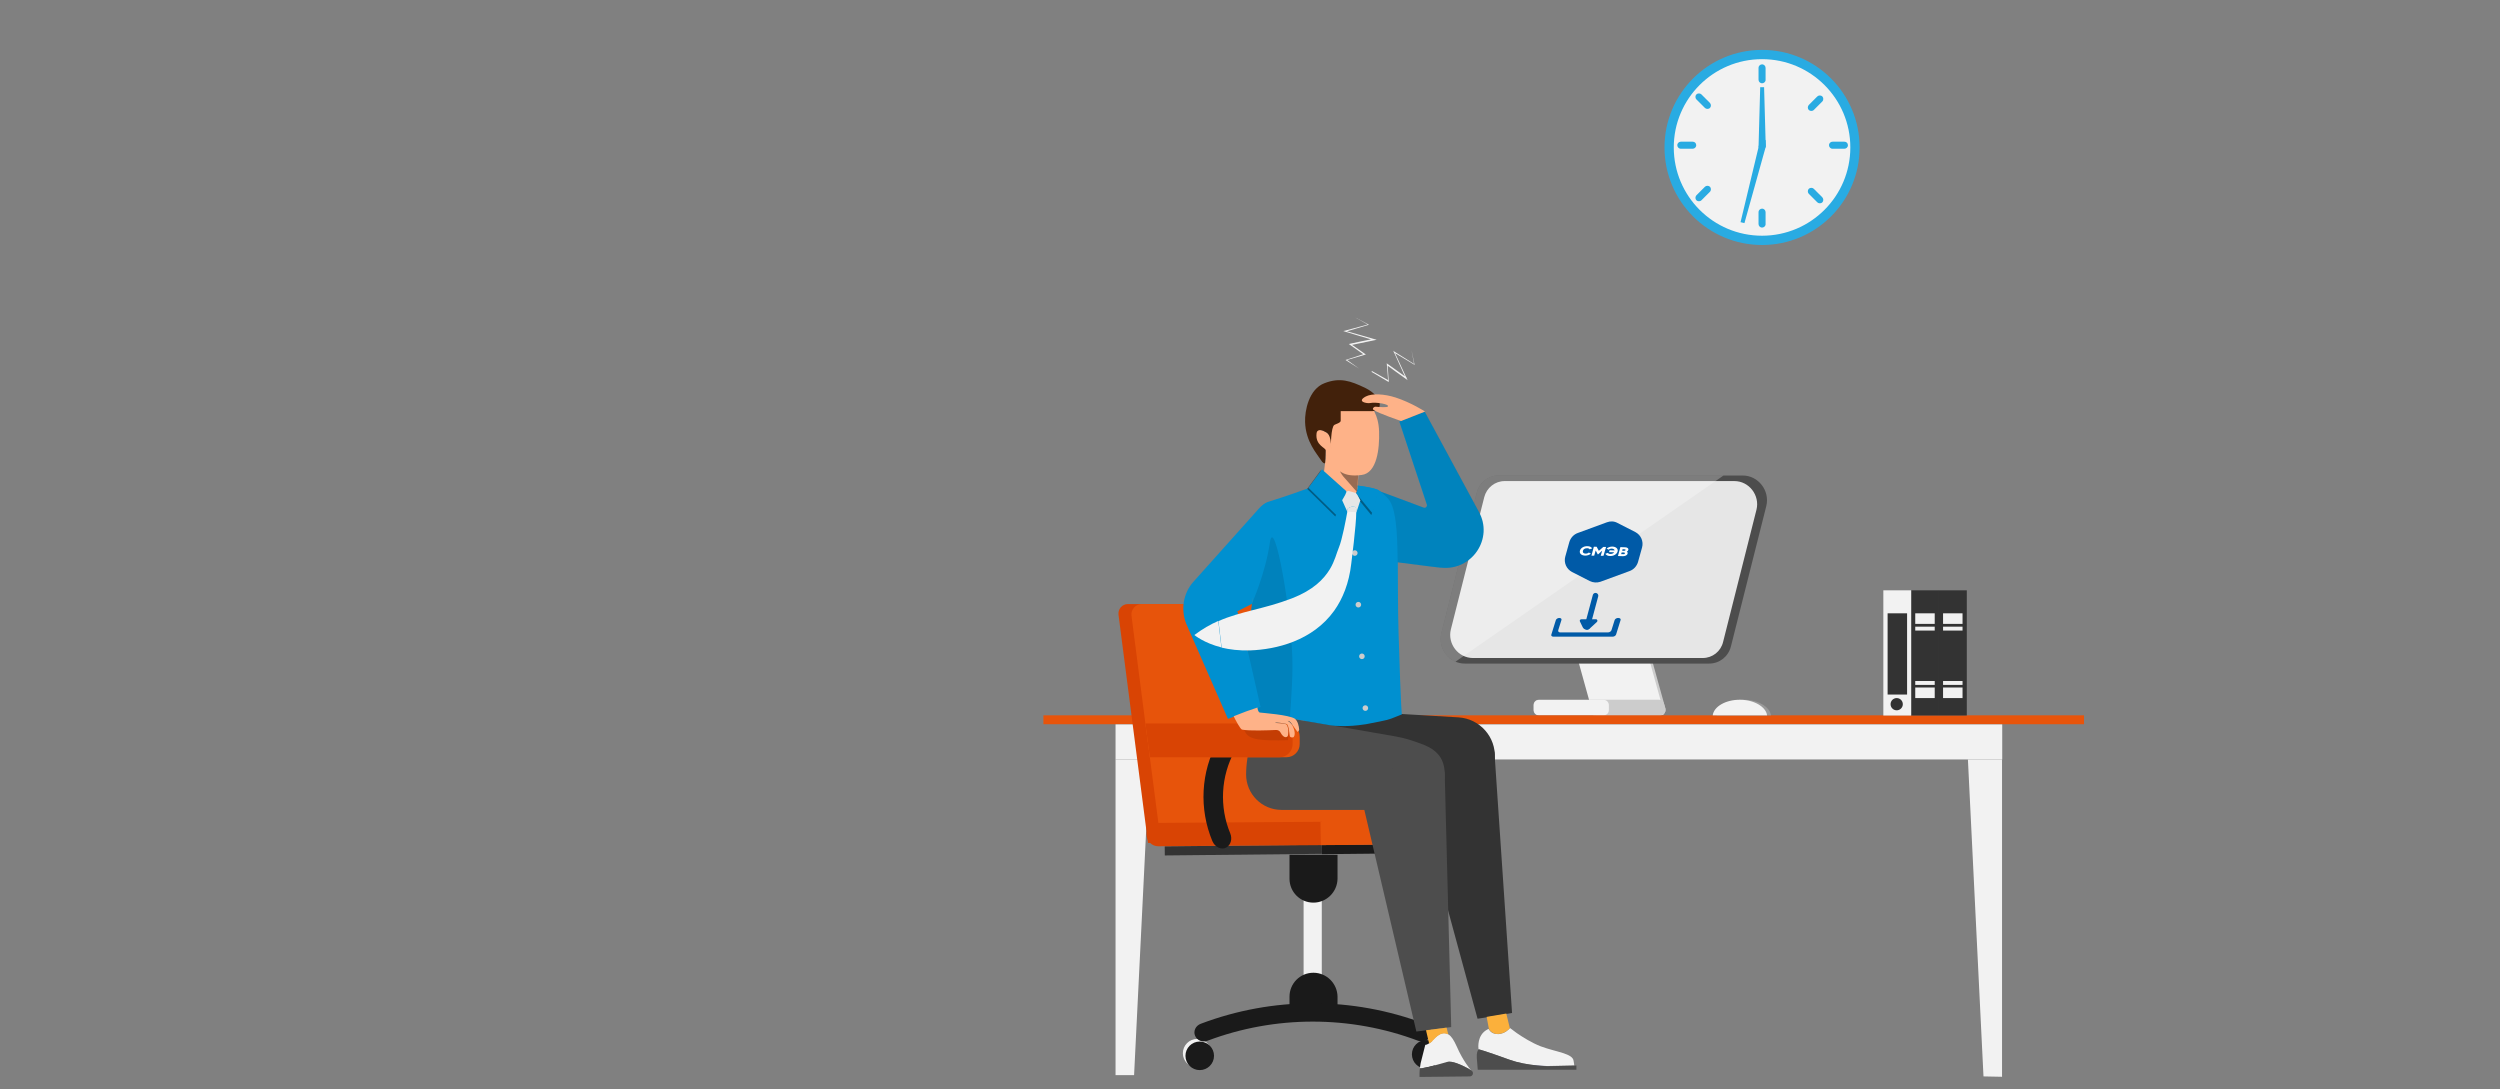 <?xml version="1.0" encoding="utf-8"?>
<!-- Generator: Adobe Illustrator 24.1.2, SVG Export Plug-In . SVG Version: 6.00 Build 0)  -->
<svg version="1.1" id="Слой_1" xmlns="http://www.w3.org/2000/svg" xmlns:xlink="http://www.w3.org/1999/xlink" x="0px" y="0px"
	 viewBox="0 0 1348 587.2" style="enable-background:new 0 0 1348 587.2;" xml:space="preserve">
<rect x="0" y="0" width="1348" height="587.2" fill="#808080" stroke="none"/>
<style type="text/css">
	.st0{display:none;}
	.st1{display:inline;fill:#0A477D;}
	.st2{display:inline;fill:#E7540D;}
	.st3{display:none;fill:url(#SVGID_1_);}
	.st4{fill:#CCCCCC;}
	.st5{fill:#F2F2F2;}
	.st6{fill:#4D4D4D;}
	.st7{fill:#E6E6E6;}
	.st8{opacity:0.27;fill:#FFFFFF;enable-background:new    ;}
	.st9{fill:#E7540B;}
	.st10{fill:#999999;}
	.st11{fill:#1A1A1A;}
	.st12{fill:#333333;}
	.st13{fill:#D94404;}
	.st14{fill:#005AA7;}
	.st15{fill:#0090D0;}
	.st16{fill:#2E3192;}
	.st17{fill:#FBB03B;}
	.st18{opacity:0.1;enable-background:new    ;}
	.st19{fill:#F2F2F2;stroke:#29ABE2;stroke-width:5;stroke-miterlimit:10;}
	.st20{fill:#29ABE2;}
	.st21{display:inline;fill:url(#SVGID_2_);}
	.st22{display:inline;opacity:0.11;enable-background:new    ;}
	.st23{display:inline;opacity:0.4;}
	.st24{fill:#FFFFFF;}
	.st25{display:inline;}
	.st26{fill:url(#SVGID_3_);}
	.st27{opacity:0.3;}
	.st28{display:none;fill:#FBB03B;}
	.st29{display:inline;fill:#0090D0;}
	.st30{display:inline;fill:#4D4D4D;}
	.st31{display:none;fill:#333333;}
	.st32{display:none;fill:#4D4D4D;}
	.st33{display:none;fill:#F2F2F2;}
	.st34{display:none;fill:#CCCCCC;}
	.st35{display:inline;fill:#CCCCCC;}
	.st36{display:none;opacity:0.42;}
	.st37{display:inline;fill:none;stroke:#005AA7;stroke-width:5;stroke-miterlimit:10;}
	.st38{fill:none;stroke:#005AA7;stroke-width:5;stroke-miterlimit:10;stroke-dasharray:3.06,3.06;}
	.st39{fill:none;stroke:#005AA7;stroke-width:3;stroke-linecap:round;stroke-miterlimit:10;}
	.st40{display:none;fill:#FEB288;}
	.st41{display:none;fill:#754C24;}
	.st42{display:inline;fill:none;}
	.st43{fill:none;stroke:#1A1A1A;stroke-width:3;stroke-linecap:round;stroke-miterlimit:10;}
	.st44{fill:none;stroke:#1A1A1A;stroke-width:3;stroke-linecap:round;stroke-miterlimit:10;stroke-dasharray:0,21.302;}
	.st45{display:none;opacity:0.35;enable-background:new    ;}
	.st46{display:none;fill:#E6E6E6;}
	.st47{display:none;opacity:0.4;enable-background:new    ;}
	.st48{fill:#FEB288;}
	.st49{fill:#42210B;}
	.st50{opacity:0.36;enable-background:new    ;}
	.st51{display:none;opacity:0.1;fill:#4D4D4D;enable-background:new    ;}
	.st52{fill:none;stroke:#CCCCCC;stroke-width:3;stroke-linecap:round;stroke-linejoin:round;}
	.st53{fill:none;stroke:#CCCCCC;stroke-width:3;stroke-linecap:round;stroke-linejoin:round;stroke-dasharray:0,27.912;}
	.st54{opacity:0.4;enable-background:new    ;}
	.st55{opacity:9.000000e-02;enable-background:new    ;}
</style>
<g id="Background" class="st0">
	<rect x="-0.1" y="-71.6" class="st1" width="1366" height="767.6"/>
</g>
<g id="Colors">
</g>
<g id="Layer_1">
	<g class="st0">
		<polygon class="st2" points="10.3,585.2 93.1,584.7 175.9,584.2 341.6,583.6 672.8,583.2 1004,583.6 1169.6,584.2 1252.4,584.6 
			1335.2,585.2 1252.4,585.7 1169.6,586.2 1004,586.7 672.8,587.2 341.6,586.7 175.9,586.2 93.1,585.7 		"/>
	</g>
	
		<linearGradient id="SVGID_1_" gradientUnits="userSpaceOnUse" x1="661.066" y1="617.175" x2="679.611" y2="-200.066" gradientTransform="matrix(1 0 0 -1 0 625.976)">
		<stop  offset="0.156" style="stop-color:#E7540D"/>
		<stop  offset="0.409" style="stop-color:#F16552;stop-opacity:0.6"/>
		<stop  offset="0.666" style="stop-color:#FB7593;stop-opacity:0.193"/>
		<stop  offset="0.788" style="stop-color:#FF7BAC;stop-opacity:0"/>
	</linearGradient>
	<path class="st3" d="M79.1,585.2c0,0-56.7-20.2-41.3-131.1s125.4-82.9,196.7-277.7s242.7-35,367.4-54.3
		C712.4,104.9,857.1,13.6,968.1,1.8c22-2.3,44.3-0.2,65.7,6c50.4,14.5,121.3,48.5,126.2,156c5.8,126.6-7.4,214.1,82.3,262.3
		c23.2,12.5,40.5,28.8,53.4,46.1c33.3,44.7,2.2,113-53.5,113L79.1,585.2L79.1,585.2z"/>
	<g id="TV">
		<g>
			<path class="st4" d="M897.3,384.8c-0.5,0.6-1.3,0.9-2.1,0.9h-34.7l-2.3-8.4l-6.8-24.5h38.5l6.8,24.5l1.3,4.8l0,0
				C898.2,383.2,897.9,384.1,897.3,384.8z"/>
			<path class="st5" d="M897.3,384.8c-0.5,0.6-1.3,0.9-2.1,0.9h-36.1l-2.3-8.4l-6.8-24.5h38.5l6.8,24.5L897.3,384.8z"/>
		</g>
		<path class="st4" d="M897.3,384.8c-0.5,0.6-1.3,0.9-2.1,0.9h-65.5c-1.6,0-2.8-1.3-2.8-2.8v-2.8c0-1.6,1.3-2.8,2.8-2.8h64.8
			c1.3,0,2.4,0.8,2.7,2.1l0.8,2.7l0,0C898.2,383.2,897.9,384.1,897.3,384.8z"/>
		<path class="st5" d="M867.5,380.2v2.7c0,1.6-1.3,2.8-2.8,2.8h-34.9c-1.6,0-2.8-1.3-2.8-2.8v-2.7c0-1.6,1.3-2.8,2.8-2.8h34.9
			C866.2,377.3,867.5,378.6,867.5,380.2z"/>
		<path class="st6" d="M952.4,272.8l-19.1,75.8c-1.4,5.5-6.2,9.2-11.7,9.2H789.8c-1.8,0-3.5-0.4-5-1c-5.7-2.4-9.2-8.9-7.6-15.4
			l19.1-75.8c1.4-5.5,6.2-9.2,11.7-9.2h131.7C948.1,256.4,954.4,264.6,952.4,272.8z"/>
		<path class="st7" d="M918.1,354.8H794.2c-7.9,0-13.8-7.7-11.9-15.4l18-71.3c1.3-5.1,5.8-8.7,11-8.7h123.9
			c7.9,0,13.8,7.7,11.9,15.4l-18,71.3C927.9,351.2,923.4,354.8,918.1,354.8z"/>
		<path class="st8" d="M929.3,256.4l-4.3,3l-135.8,94.3l-4.4,3.1c-5.7-2.4-9.2-8.9-7.6-15.4l19.1-75.8c1.4-5.5,6.2-9.2,11.7-9.2
			L929.3,256.4L929.3,256.4z"/>
	</g>
	<g id="table">
		<rect x="562.6" y="385.7" class="st9" width="561.1" height="4.8"/>
		<rect x="601.5" y="390.6" class="st5" width="478.1" height="18.9"/>
		<polygon class="st5" points="1079.5,580.6 1069.5,580.4 1061.1,409.5 1079.5,409.5 		"/>
		<polygon class="st5" points="601.5,579.7 611.5,579.7 619.9,409.5 601.5,409.5 		"/>
	</g>
	<g id="mouse">
		<path class="st10" d="M954.9,385.7h-29.3c0.6-4.7,6.9-8.4,14.6-8.4S954.3,381.1,954.9,385.7z"/>
		<path class="st5" d="M952.8,385.7h-29.3c0.6-4.7,6.9-8.4,14.6-8.4S952.2,381.1,952.8,385.7z"/>
	</g>
	<g id="Chair">
		<rect x="702.9" y="476.9" class="st5" width="9.8" height="58.1"/>
		<path class="st11" d="M708.2,524.5L708.2,524.5c-7.2,0-12.9,5.8-12.9,12.9v12.9h25.9v-12.9C721.1,530.3,715.3,524.5,708.2,524.5z"
			/>
		<path class="st11" d="M708.2,486.7L708.2,486.7c-7.2,0-12.9-5.8-12.9-12.9v-12.9h25.9v12.9C721.1,480.9,715.3,486.7,708.2,486.7z"
			/>
		<circle class="st5" cx="645.5" cy="567.9" r="7.7"/>
		<circle class="st11" cx="646.9" cy="569.3" r="7.7"/>
		<circle class="st5" cx="773.8" cy="568.5" r="7.7"/>
		<circle class="st11" cx="769" cy="568.5" r="7.7"/>
		<g>
			<path class="st11" d="M764.7,561.2c-36.6-13.8-77.1-13.8-113.7,0c-2.6,1-5.6-0.2-6.6-2.7l0,0c-1.1-2.5,0.3-5.5,3.1-6.5
				c38.9-14.7,81.8-14.7,120.7,0c2.8,1.1,4.2,4,3.1,6.5l0,0C770.3,561,767.3,562.1,764.7,561.2z"/>
		</g>
		
			<rect x="628" y="455.9" transform="matrix(1 -1.036899e-02 1.036899e-02 1 -4.716 6.975)" class="st12" width="84.7" height="4.9"/>
		
			<rect x="712.7" y="455.2" transform="matrix(1 -1.036899e-02 1.036899e-02 1 -4.704 7.853)" class="st11" width="84.7" height="4.9"/>
		<g>
			<g>
				<path class="st13" d="M749.7,454.5H619l-15.9-123c-0.4-3.1,2-5.8,5.1-5.8H733L749.7,454.5z"/>
			</g>
			<path class="st9" d="M756.7,454.5H626l-6-46.2l-2.4-18.2l-7.5-58.1c-0.4-3.3,2.2-6.3,5.5-6.3H740L756.7,454.5z"/>
		</g>
		<path class="st13" d="M712.7,443.1l-88.2,0.6c-3.5,0-6.3,2.9-6.3,6.3l0,0c0,3.5,2.9,6.3,6.3,6.3l88.2-0.6V443.1z"/>
		<path class="st9" d="M712,443.1l88.2-0.7c3.5,0,6.3,2.8,6.4,6.2l0,0c0,3.5-2.8,6.3-6.2,6.4l-88.2,0.7L712,443.1z"/>
		<path class="st14" d="M709.9,397.2v4c0,3.9-3.2,7.1-7.1,7.1h-9.1c3.9,0,7.1-3.2,7.1-7.1v-4c0-3.9-3.2-7.1-7.1-7.1h9.1
			C706.8,390.1,709.9,393.3,709.9,397.2z"/>
		<g>
			<path class="st11" d="M665.8,404.8c-7.6,13.8-8.4,30.3-2.4,44.7c1.1,2.8,0.3,6.1-2.2,7.5s-6.1-0.1-7.5-3.5
				c-7.2-17.3-6.3-37.1,2.9-53.8C659.7,401.5,662.8,403.2,665.8,404.8z"/>
		</g>
	</g>
	<g>
		<path class="st12" d="M787.5,425.3l-72.4-4.3c-9.6-0.6-17-8.9-16.4-18.5l0.2-3.4c0.6-9.6,8.9-17,18.5-16.4l69,4.1
			c11.5,0.7,20.3,10.6,19.6,22.1l0,0C805.4,418.5,797.1,425.9,787.5,425.3z"/>
		<path class="st12" d="M815.3,546.2l-2.2,0.4l-13.1,2.2l-3.3,0.5L759,410.8l35-5.9c3.6-0.6,9.8-4.9,11.8,0.6L815.3,546.2z"/>
	</g>
	<g>
		<path class="st6" d="M779,417.6c0,5.3-2.1,10.1-5.6,13.5c-3.5,3.5-8.2,5.6-13.5,5.6H691c-10.6,0-19.1-8.6-19.1-19.1
			c0-5.3,1-13.2,3.4-19.9c0.1-0.2,0.1-0.4,0.2-0.6c2.4-6.4,6-11.4,11.1-11.4L729,393l23.6,4.1c4.8,0.8,10.6,2.7,15.6,4.7
			C775.5,404.9,779,409.7,779,417.6z"/>
	</g>
	<path class="st15" d="M777.2,306.1c-0.1,0-0.3,0-0.5,0l-5.9-0.7l-17.2-2.2l-6.7-0.8l-5.2-0.7l-1.1-34.7l-0.4-3.4l0.6,0.2l8.3,3
		l18.5,6.9c1,0.4,2.1-0.6,1.7-1.7l-14.8-44.7l13.7-5.3l29.1,53.8C805.5,290.3,793.7,307.8,777.2,306.1z"/>
	<path class="st15" d="M755.9,385.2c-8.8,3.5-6.2,2.7-19.4,5.3c-6,0.9-9,1-12.5,1c-2.6,0-5.2-0.1-7.8-0.6l-29.7-5.1
		c-5.1,0-8.8,5-11.1,11.4c-7-2.3-4.5-8.7-4-24.2c0.3-8.4,1.1-14.7,1.8-25.7c0.2-2.5,0.3-5.1,0.4-7.7c0.2-2.9,0.4-5.8,0.7-8.5
		c0.3-1.9,0.5-3.8,0.8-5.7l3.9-48.8c0.2-2.8,2.1-5.1,4.8-6c4.1-1.3,11.1-3.5,20.4-6.9c10.1-3.6,27.6-1.8,27.6-1.8s0.4,0,1.1,0.1
		c2.3,0.3,7.5,1,9.9,2.1c0.2,0.1,0.4,0.2,0.7,0.3c0.3,0.2,0.6,0.4,0.9,0.6c0.8,0.6,1.5,1.2,2.2,1.8c0.1,0.1,0.2,0.2,0.2,0.2
		c0.7,0.6,1.1,1.1,1.2,1.2c2.4,2.2,3.8,6.6,4.6,12.8c0.8,5.7,1,12.9,1.1,21.2c0,0.1,0,0.3,0,0.4c0,0.2,0,0.3,0,0.5s0,0.3,0,0.5
		c0.1,10.9,0,23.7,0.4,37.5C755.4,384.3,755.9,385.2,755.9,385.2z"/>
	<path class="st16" d="M823.1,574.7l14.1-0.3C835.6,574.5,829.9,575,823.1,574.7z"/>
	<path class="st16" d="M837.6,574.4C837.6,574.9,837.6,574.5,837.6,574.4L837.6,574.4z"/>
	<path class="st16" d="M776.4,573c0,0-0.2-0.1-0.5-0.3C776.1,572.8,776.3,572.9,776.4,573L776.4,573z"/>
	<g>
		<path class="st5" d="M793.2,577.1c-0.2-0.1-0.3-0.2-0.5-0.3c-0.1-0.1-0.3-0.2-0.5-0.3c-0.1-0.1-0.2-0.1-0.3-0.2
			c-0.1-0.1-0.2-0.1-0.3-0.2c-0.2-0.1-0.4-0.2-0.6-0.3c-3-1.6-8.1-3.9-10.7-3.2c-10.9,3.2-13.9,3.5-14.7,3.4
			c0.2-1.5,0.4-2.5,0.4-2.7l0,0l2.5-9.9c0.5,0,0.9-0.2,1.3-0.4c1.6-0.8,2.8-2.3,2.8-2.3c3.3-3.5,6.1-4.6,8.6-2.8
			c1.5,1,2.8,3.1,4.2,6.2C788.9,572.2,792.9,576.7,793.2,577.1z"/>
		<path class="st6" d="M792.5,580.4l-27.1,0.3v-1.9c0-1,0.1-2,0.2-2.8c0.7,0.2,3.7-0.2,14.7-3.4c2.6-0.8,7.7,1.6,10.7,3.2
			c0.2,0.1,0.4,0.2,0.6,0.3c0.1,0.1,0.2,0.1,0.3,0.2c0.1,0.1,0.2,0.1,0.3,0.2c0.2,0.1,0.3,0.2,0.5,0.3s0.3,0.2,0.5,0.3l0,0l0.1,0.1
			C794.9,578,794.3,580.4,792.5,580.4z"/>
	</g>
	<g>
		<path class="st5" d="M848.8,574.5L848.8,574.5C848.7,574.5,848.7,574.5,848.8,574.5c-0.1,0-0.2,0-0.5,0l0,0l-14.1,0.3
			c-1.7-0.1-3.5-0.2-5.4-0.3c-5-0.5-10.3-1.4-15-3.1c-14.4-5.2-16.6-5.6-16.6-5.6s0,0,0-0.1l0,0c-0.1-0.9-0.8-7.5,4.6-10.5
			c0.3-0.2,0.6-0.3,0.9-0.4c0,0,0.7,1.8,2.9,2.5c0.7,0.2,1.5,0.3,2.4,0.3c3.4-0.3,5.4-2.4,6-3.1c0.1-0.1,0.2-0.2,0.2-0.2
			s1.4,1.1,3.6,2.7c3.2,2.2,8.1,5.3,13,7.2c8.3,3.1,17.5,3.8,17.7,8C848.8,573.4,848.8,574.2,848.8,574.5z"/>
		<path class="st6" d="M850,574.5v2.3h-53.2c0,0,0,0-0.5-6.3c-0.2-2.8,0.4-4.2,1.1-4.8c0,0.1,0,0.1,0,0.1s2.2,0.4,16.6,5.6
			c4.7,1.7,9.9,2.6,15,3.1c1.4,0.1,1.9,0.2,1.9,0.2l3.5,0.2l14.1-0.3l0,0h0.4h0.1L850,574.5z"/>
	</g>
	<path class="st9" d="M700.8,397.2v4c0,3.9-3.2,7.1-7.1,7.1H620l-2.4-18.2h76.1C697.7,390.1,700.8,393.3,700.8,397.2z"/>
	<path class="st13" d="M697,397.2v4c0,3.9-3.2,7.1-7.1,7.1H620l-2.4-18.2h72.2C693.8,390.1,697,393.3,697,397.2z"/>
	<path class="st6" d="M782.5,553.8l-3.2,0.4l-13.2,1.7l-2.4,0.3L731,416.9l36.9-4.8c5.5-0.7,10.9,0,11.1,5.5L782.5,553.8z"/>
	<path class="st17" d="M780.9,557.7c-3-1.1-4.8-0.4-8.1,3.1c0,0-0.4,0.8-2.2,1.9l-1.7-7.2l11.1-1.4L780.9,557.7z"/>
	<path class="st17" d="M814.1,554.4c-0.6,0.7-2.7,2.8-6,3.1c-1,0.1-1.8,0-2.4-0.3c-2.1-0.7-2.9-2.5-2.9-2.5c-0.3,0.1,0.3-0.2,0,0
		l-1.2-6.4l10.6-1.8L814.1,554.4z"/>
	<path class="st18" d="M696.9,359.1c0,11.8-1.5,29.4-2.4,40c-29.4,0.9-23.9-2.9-23.1-26.2c0.3-8.4,1.1-14.7,1.8-25.7
		c0.2-2.5,0.3-5.1,0.4-7.7l1.5-14.2c0,0,7.3-16.4,9.6-32.7C687.1,276.4,697,333,696.9,359.1z"/>
	<path class="st15" d="M671.9,347l7.8,34.2l-1.8,0.6l-6.1,2.1l-6.7,2.6l-3,1.1l-22.5-51.3c-3-7.6-1.6-16.3,3.7-22.4L679,274
		c1.9-2.2,5.7-3.7,5.7-3.2c0,4.6-5.5,24.4-9.6,54.8l-7.9,4L671.9,347z"/>
	<g>
		<rect x="1030.5" y="318.3" class="st12" width="15" height="67.5"/>
		<rect x="1032.7" y="330.7" class="st5" width="10.5" height="5.7"/>
		<rect x="1032.7" y="370.7" class="st5" width="10.5" height="5.7"/>
		<rect x="1032.7" y="337.9" class="st5" width="10.5" height="2.1"/>
		<rect x="1032.7" y="367.2" class="st5" width="10.5" height="2.1"/>
	</g>
	<g>
		<rect x="1045.5" y="318.3" class="st12" width="15" height="67.5"/>
		<rect x="1047.7" y="330.7" class="st5" width="10.5" height="5.7"/>
		<rect x="1047.7" y="370.7" class="st5" width="10.5" height="5.7"/>
		<rect x="1047.7" y="337.9" class="st5" width="10.5" height="2.1"/>
		<rect x="1047.7" y="367.2" class="st5" width="10.5" height="2.1"/>
	</g>
	<g>
		<g>
			<rect x="1015.5" y="318.3" class="st5" width="15" height="67.5"/>
			<rect x="1017.8" y="330.7" class="st12" width="10.5" height="43.8"/>
		</g>
		<circle class="st12" cx="1022.7" cy="379.7" r="3.3"/>
	</g>
	<g>
		<circle class="st19" cx="950.1" cy="79.5" r="50.1"/>
		<polygon class="st20" points="952.1,78.8 952,79.5 952,79.5 951.9,79.8 940.6,120.3 938.5,119.8 948.2,79.4 948.3,78.9 
			949.4,74.4 952,75.6 		"/>
		<polygon class="st20" points="952.1,78.8 952,79.5 948.2,79.5 948.2,79.4 949.1,47 951.2,47 952,75.6 		"/>
		<path class="st20" d="M950.1,122.7L950.1,122.7c-1.1,0-1.9-0.9-1.9-1.9v-6.4c0-1.1,0.9-1.9,1.9-1.9l0,0c1.1,0,1.9,0.9,1.9,1.9v6.4
			C952.1,121.8,951.2,122.7,950.1,122.7z"/>
		<path class="st20" d="M982.6,109.1L982.6,109.1c-0.7,0.7-2,0.7-2.7,0l-4.6-4.6c-0.7-0.7-0.7-2,0-2.7l0,0c0.7-0.7,2-0.7,2.7,0
			l4.6,4.6C983.3,107.2,983.3,108.4,982.6,109.1z"/>
		<path class="st20" d="M975.3,59.3L975.3,59.3c0.7,0.7,2,0.7,2.7,0l4.6-4.6c0.7-0.7,0.7-2,0-2.7l0,0c-0.7-0.7-2-0.7-2.7,0l-4.6,4.6
			C974.6,57.4,974.6,58.6,975.3,59.3z"/>
		<path class="st20" d="M914.7,108L914.7,108c0.7,0.7,2,0.7,2.7,0l4.6-4.6c0.7-0.7,0.7-2,0-2.7l0,0c-0.7-0.7-2-0.7-2.7,0l-4.6,4.6
			C914,106.1,914,107.3,914.7,108z"/>
		<path class="st20" d="M922,58.2L922,58.2c-0.7,0.7-2,0.7-2.7,0l-4.6-4.6c-0.7-0.7-0.7-2,0-2.7l0,0c0.7-0.7,2-0.7,2.7,0l4.6,4.6
			C922.7,56.3,922.7,57.5,922,58.2z"/>
		<path class="st20" d="M950.1,44.9L950.1,44.9c-1.1,0-1.9-0.9-1.9-1.9v-6.4c0-1.1,0.9-1.9,1.9-1.9l0,0c1.1,0,1.9,0.9,1.9,1.9V43
			C952.1,44,951.2,44.9,950.1,44.9z"/>
		<path class="st20" d="M996.4,78.3L996.4,78.3c0,1.1-0.9,1.9-1.9,1.9h-6.4c-1.1,0-1.9-0.9-1.9-1.9l0,0c0-1.1,0.9-1.9,1.9-1.9h6.4
			C995.6,76.4,996.4,77.2,996.4,78.3z"/>
		<path class="st20" d="M914.6,78.3L914.6,78.3c0,1.1-0.9,1.9-1.9,1.9h-6.4c-1.1,0-1.9-0.9-1.9-1.9l0,0c0-1.1,0.9-1.9,1.9-1.9h6.4
			C913.8,76.4,914.6,77.2,914.6,78.3z"/>
	</g>
	<g class="st0">
		
			<linearGradient id="SVGID_2_" gradientUnits="userSpaceOnUse" x1="81.818" y1="228.781" x2="77.531" y2="325.278" gradientTransform="matrix(1 0 0 -1 0 625.976)">
			<stop  offset="0" style="stop-color:#F15A24"/>
			<stop  offset="1" style="stop-color:#F1DA24"/>
		</linearGradient>
		<path class="st21" d="M83.3,475.1c0,0,14.2-7.2,21.9-16.3s5.8-20.9-6.5-29.4s-7.7-21.5,4.5-30c12.3-8.5,36.4-37,20.3-49.2
			c-14.1-10.7-22.9,8.8-36.5,4.9s-12.4-23.8-12.3-34.6c0.3-31.8-43-44.3-44.7-1c-1.8,43.4,30.5,48,27.9,74.1
			c-2.6,26.1-22.8,12.8-23.3,29.7C34.1,437.8,49,437.5,59.9,449c7.8,8.2,9.7,26.1,9.7,26.1H83.3z"/>
		<path class="st2" d="M112,474.9c8.6,0,15,8,13,16.4l0,0L109.8,556c-3.9,16.5-18.6,28.2-35.6,28.2S42.5,572.5,38.7,556l-15.2-64.7
			l0,0c-2-8.4,4.4-16.4,13-16.4H112z"/>
		<path class="st22" d="M125.1,491.3L109.8,556c-3.9,16.5-18.6,28.2-35.6,28.2c-16.4,0-30.7-10.9-35.1-26.6
			c4.1-1.8,8.8-3.9,14.1-6.3c46.7-20.9,57.8-56.8,60.2-76.3C121.3,475.8,126.9,483.4,125.1,491.3z"/>
		<g class="st23">
			<path class="st24" d="M51.2,316.2c3.5,5.5,6.7,11.3,9.6,17.2c2.9,5.9,5.6,11.9,7.9,18.1c2.4,6.2,4.3,12.5,5.6,19
				c0.7,3.3,1.1,6.6,1.4,9.9c0.2,1.6,0.3,3.3,0.4,4.9s0.3,3.3,0.4,4.9c0.4,6.6,0.6,13.1,0.8,19.7c0.1,6.6,0.3,13.1,0.2,19.6
				c0,13.1-0.3,26.2-1.1,39.3c-0.9-13.1-1.4-26.1-2-39.2L73.6,410c-0.3-6.5-0.6-13-1-19.5s-0.8-13-1.9-19.3s-2.9-12.6-4.9-18.7
				c-2-6.2-4.3-12.3-6.8-18.3C56.6,328.1,54,322.1,51.2,316.2z"/>
		</g>
		<g class="st23">
			<path class="st24" d="M87.2,388.3c0.4-2.8,1.4-5.4,2.7-7.9c1.3-2.5,2.9-4.9,4.7-7c1.9-2.1,4.1-4,6.5-5.4c2.4-1.5,5.2-2.4,8-2.8
				c-2.4,1.6-4.6,2.9-6.6,4.7c-2,1.7-3.9,3.5-5.6,5.5C93.3,379.3,90.3,383.7,87.2,388.3z"/>
		</g>
		<g class="st23">
			<path class="st24" d="M82.5,462.1c0.3-2.1,1.2-4.1,2.3-6c1.1-1.8,2.5-3.5,4.1-5c0.8-0.7,1.7-1.4,2.6-2c0.5-0.3,0.9-0.6,1.4-0.8
				c0.2-0.1,0.5-0.3,0.7-0.4l0.8-0.3c2-0.9,4.1-1.3,6.3-1.3c-1.8,1.2-3.5,2.2-5.1,3.4c-0.8,0.5-1.6,1.2-2.4,1.8
				c-0.7,0.6-1.5,1.2-2.2,1.9c-1.5,1.3-2.9,2.7-4.2,4.1C85.2,459,83.9,460.5,82.5,462.1z"/>
		</g>
		<g class="st23">
			<path class="st24" d="M69.2,443.1c-3.1-4.6-6.1-9-9.6-12.9c-1.7-2-3.6-3.8-5.6-5.5c-2-1.8-4.2-3.1-6.6-4.7c2.8,0.4,5.5,1.3,8,2.8
				c2.4,1.5,4.7,3.3,6.5,5.4c1.9,2.1,3.5,4.5,4.7,7C67.8,437.7,68.8,440.3,69.2,443.1z"/>
		</g>
	</g>
	<g class="st0">
		<path class="st2" d="M1299.9,475.9c8.6,0,15,8,13,16.4l0,0l-15.2,64.7c-3.9,16.5-18.6,28.2-35.6,28.2s-31.7-11.7-35.6-28.2
			l-15.2-64.7l0,0c-2-8.4,4.4-16.4,13-16.4H1299.9z"/>
		<path class="st22" d="M1312.9,492.3l-15.2,64.7c-3.9,16.5-18.6,28.2-35.6,28.2c-16.4,0-30.7-10.9-35.1-26.6
			c4.1-1.8,8.8-3.9,14.1-6.3c46.7-20.9,57.8-56.8,60.2-76.3C1309.2,476.8,1314.7,484.4,1312.9,492.3z"/>
		<g class="st25">
			
				<linearGradient id="SVGID_3_" gradientUnits="userSpaceOnUse" x1="1179.195" y1="213.031" x2="1336.835" y2="213.031" gradientTransform="matrix(1 0 0 -1 0 625.976)">
				<stop  offset="0" style="stop-color:#F15A24"/>
				<stop  offset="1" style="stop-color:#F1DA24"/>
			</linearGradient>
			<path class="st26" d="M1256,475.3c0,0-6.3-10.8-34.2-5.4c-27.9,5.4-27-18.9-9-22.5s38.2-15.3-12.8-41.3
				c-51-26.1,3.8-64.7,36.2-33.3c32.4,31.5,25.2,39.5,43.1,1.8s44.2-21.7,50.3-13.6c6.3,8.4,17.1,28-26.1,44.1
				c-43.1,16.2-4.5,29.7,15.3,25.2s26.1,20.7,4.5,21.6c-21.6,0.9-46.7,9-49.4,23.4H1256z"/>
			<g class="st27">
				<path class="st24" d="M1201.8,373.9c4,2.4,7.7,5.2,11.4,8c3.7,2.8,7.3,5.8,10.8,8.9s6.8,6.4,10,9.8c0.8,0.8,1.6,1.8,2.3,2.6
					c0.8,0.9,1.6,1.7,2.3,2.7c1.4,1.9,3,3.6,4.3,5.6l2,2.9l1.8,3.1l0.9,1.5c0.3,0.5,0.5,1.1,0.8,1.6l1.5,3.3
					c1.7,4.3,3.4,8.7,4.9,13.1c1.5,4.4,3,8.8,4.3,13.3c1.2,4.5,2.5,9,3.1,13.6c-1.2-4.5-2.9-8.8-4.5-13.1s-3.4-8.6-5.1-12.9
					c-1.8-4.3-3.5-8.6-5.3-12.8l-1.5-3.1c-0.3-0.5-0.5-1-0.7-1.5l-0.9-1.5l-1.7-2.9l-1.9-2.8c-5.2-7.5-11.5-14.3-18-20.8
					c-3.3-3.2-6.7-6.4-10.1-9.5C1208.9,379.9,1205.4,376.9,1201.8,373.9z"/>
			</g>
			<g class="st27">
				<path class="st24" d="M1320.4,364.4c-3.3,3.3-6.6,6.5-9.8,9.9c-3.2,3.4-6.3,6.8-9.3,10.3c-6,7-11.7,14.2-16.3,22.1l-1.7,3
					l-1.5,3.1l-0.7,1.5c-0.2,0.5-0.4,1-0.6,1.6l-1.2,3.2c-1.5,4.4-2.9,8.8-4.3,13.2c-1.4,4.4-2.8,8.8-4,13.3
					c-1.3,4.4-2.6,8.9-3.4,13.5c0.2-4.7,1.1-9.2,2-13.8s2-9.1,3.2-13.6s2.5-9,3.8-13.4l1.2-3.4c0.2-0.6,0.4-1.1,0.6-1.7l0.8-1.6
					l1.5-3.2l1.7-3.1c1.1-2.1,2.5-4,3.8-5.9c0.6-1,1.4-1.9,2.1-2.9c0.7-0.9,1.4-1.9,2.1-2.8c3-3.6,5.9-7.2,9.2-10.6
					c3.2-3.4,6.6-6.6,10-9.7C1313.1,370.1,1316.6,367.1,1320.4,364.4z"/>
			</g>
			<g class="st27">
				<path class="st24" d="M1209.4,458.9c3.7-1.4,7.5-2.3,11.4-2.9c1.9-0.3,3.9-0.5,5.9-0.7c2-0.1,3.9-0.2,5.9-0.1c1,0,2,0.1,3,0.2
					c1,0.1,2,0.2,3,0.4c2,0.4,3.9,0.8,5.7,1.5c1.9,0.6,3.7,1.3,5.5,2.2c0.9,0.5,1.8,0.9,2.6,1.5c0.8,0.6,1.6,1.2,2.2,2
					c-1.6-1.1-3.5-1.6-5.3-2.2c-1.8-0.5-3.7-0.9-5.6-1.3c-1.9-0.3-3.8-0.7-5.6-0.9l-1.4-0.2c-0.5,0-0.9-0.1-1.4-0.1
					c-0.9-0.1-1.9-0.1-2.8-0.2c-3.8-0.2-7.6,0-11.4,0.1L1209.4,458.9z"/>
			</g>
			<g class="st27">
				<path class="st24" d="M1317.4,440.5l-11.3,2.6c-3.7,0.9-7.5,1.8-11,3c-0.9,0.3-1.8,0.6-2.7,0.9c-0.4,0.2-0.9,0.3-1.3,0.5
					l-1.3,0.5c-1.7,0.7-3.5,1.6-5.2,2.4c-1.7,0.9-3.4,1.7-5,2.7s-3.2,2-4.5,3.5c0.3-0.9,1-1.7,1.6-2.5s1.3-1.5,2.1-2.2
					c1.5-1.3,3.1-2.5,4.7-3.6c1.7-1.1,3.4-2,5.1-3c0.9-0.5,1.8-0.9,2.7-1.2c0.9-0.4,1.9-0.7,2.8-1c1.9-0.6,3.8-1.1,5.7-1.5
					c1.9-0.4,3.9-0.7,5.8-0.9C1309.6,440.3,1313.5,440.1,1317.4,440.5z"/>
			</g>
		</g>
	</g>
	<polygon class="st28" points="406.1,565.6 394.9,567.1 389.8,538.6 401.7,536.3 	"/>
	<g class="st0">
		<path class="st29" d="M439.7,580L439.7,580C439.6,580,439.6,580,439.7,580c-0.1,0-0.2,0-0.5,0l0,0l-14.1,0.3
			c-1.7-0.1-3.5-0.2-5.4-0.3c-5-0.5-10.3-1.4-15-3.1c-14.4-5.2-16.6-5.6-16.6-5.6s0,0,0-0.1l0,0c-0.1-0.9-0.8-7.5,4.6-10.5
			c0.3-0.2,0.6-0.3,0.9-0.4c0,0,0.7,1.8,2.9,2.5c0.7,0.2,1.5,0.3,2.4,0.3c3.4-0.3,5.4-2.4,6-3.1c0.1-0.1,0.2-0.2,0.2-0.2
			s1.4,1.1,3.6,2.7c3.2,2.2,8.1,5.3,13,7.2c8.3,3.1,17.5,3.8,17.7,8C439.6,578.9,439.7,579.7,439.7,580z"/>
		<path class="st30" d="M440.8,580v2.3h-53.2c0,0,0,0-0.5-6.3c-0.2-2.8,0.4-4.2,1.1-4.8c0,0.1,0,0.1,0,0.1s14.3,1.7,28.7,7
			c4.7,1.7,8.2,2.1,8.2,2.1l14.1-0.3l0,0h0.4h0.1L440.8,580z"/>
	</g>
	<polygon class="st28" points="218.8,537.2 210.2,530 227.8,507 237.5,514.3 	"/>
	<g class="st0">
		<path class="st29" d="M230.2,572.6L230.2,572.6C230.2,572.5,230.2,572.5,230.2,572.6c0-0.1-0.2-0.2-0.3-0.4l0,0l-9.7-10.2
			c-1.1-1.3-2.2-2.7-3.4-4.2c-3-4-5.9-8.5-7.8-13.1c-5.8-14.2-7-16-7-16s0,0,0.1-0.1l0,0c0.6-0.7,5-5.6,10.9-3.7
			c0.3,0.1,0.6,0.2,0.9,0.3c0,0-0.8,1.8,0.1,3.8c0.3,0.6,0.7,1.3,1.4,2c2.4,2.3,5.4,2.4,6.3,2.4c0.2,0,0.3,0,0.3,0s0.1,1.8,0.5,4.5
			c0.5,3.9,1.6,9.6,3.5,14.5c3.3,8.3,9,15.5,6.1,18.4C231,571.9,230.5,572.4,230.2,572.6z"/>
		<path class="st30" d="M231.1,573.5l-1.7,1.6l-35.9-39.3c0,0,0,0,4.3-4.6c1.9-2.1,3.3-2.6,4.3-2.4c0,0.1-0.1,0.1-0.1,0.1
			s1.2,1.9,7,16c1.9,4.6,4.8,9.1,7.8,13.1c0.9,1.1,1.2,1.5,1.2,1.5l2.2,2.7l9.7,10.2l0,0l0.3,0.3l0.1,0.1L231.1,573.5z"/>
	</g>
	<polygon class="st31" points="406.5,542.6 387.2,543 329.3,306.5 390.5,296.2 	"/>
	<path class="st32" d="M375.5,311.9l-18.9,37.6L322,417.4c-13.5,40.8-87.1,104.9-87.1,104.9l-14.7-11.7l38-62.5
		c3.4-4.7,14-21.6,15.4-28.7l10.3-60.7l8.4-61.3L375.5,311.9z"/>
	<path class="st33" d="M318.1,207.2l-27.9,32.2l-0.4,0.5l-12.4,14.4c-2.2,2.5-3.8,5.4-4.9,8.6L253.1,325l-20.9-4.3l8.7-70.9
		c2.5-8.3,6.6-16.1,12-23.1l45.8-56.1l0.5-0.6l0,0c1.9-2.1,4.7-3.3,7.7-2.9l6.8,0.7L318.1,207.2z"/>
	<path class="st34" d="M471.8,281.5l-60.3,21.2c-1.6,0.6-3.3,0.9-5,0.9c-10.4,0.1-18-7.5-21.7-15.7l0,0c-0.8-1.8-1.5-3.6-1.9-5.4
		l-7.4-51.5l9-47.8c2.7,3.7,4.6,8,5.7,12.8l0.4,1.8v0.1l9.3,47.2c2,9.1,5.5,20,19.6,20.3l47.1-0.1h0.1l4.6,14.7L471.8,281.5z"/>
	<g class="st0">
		<path class="st35" d="M284.2,423.4l-84.1,0.1c-8.7,0-16.3-6.5-16.5-14.4l-0.8-42.6c-0.2-8.4,6.4-15.1,15.2-15.1l88-0.1
			c8.8,0,15.4,6.6,15.3,15l-0.7,42.6C300.5,416.8,292.9,423.4,284.2,423.4z"/>
		<path class="st35" d="M242.1,333.6c-9.8,0-17.8,8-17.8,17.8h4.6c0-7.3,5.9-13.2,13.2-13.2s13.2,5.9,13.2,13.2h4.6
			C259.9,341.5,251.9,333.6,242.1,333.6z"/>
	</g>
	<g class="st36">
		<circle class="st37" cx="242.1" cy="386.4" r="14.7"/>
		<g class="st25">
			<circle class="st38" cx="242.1" cy="386.4" r="17.5"/>
		</g>
	</g>
	<g>
		<path class="st14" d="M866.5,281.6l-15.8,5.8c-2.2,0.8-3.8,2.6-4.5,4.8l-2.2,7.9c-0.9,3.3,0.6,6.7,3.6,8.3l9.6,4.9
			c1.8,0.9,3.9,1,5.7,0.4l15.8-5.8c2.2-0.8,3.8-2.6,4.5-4.8l2.2-7.9c0.9-3.3-0.6-6.7-3.6-8.3l-9.6-4.9
			C870.4,281,868.4,280.9,866.5,281.6z"/>
		<g>
			<path class="st24" d="M851.9,296.9c0.4-1.4,2.1-2.5,4.1-2.4c1.2,0,2.1,0.5,2.5,1.2l-1.4,0.5c-0.2-0.4-0.7-0.6-1.3-0.6
				c-1.2,0-2.1,0.5-2.3,1.4s0.3,1.5,1.5,1.5c0.7,0,1.3-0.2,1.7-0.6l1.1,0.6c-0.7,0.7-1.9,1.1-3.1,1.1
				C852.6,299.5,851.5,298.4,851.9,296.9z"/>
			<path class="st24" d="M864.6,299.7h-1.5l0.8-2.8l-2.2,2h-0.2l-1.1-2.1l-0.8,2.8h-1.5l1.3-4.8h1.5l1.2,2.2l2.4-2.1h1.5
				L864.6,299.7z"/>
			<path class="st24" d="M872.2,297.4c-0.4,1.4-2.1,2.5-4.1,2.4c-1.2,0-2.1-0.5-2.5-1.2l1.4-0.5c0.2,0.4,0.7,0.6,1.3,0.6
				c0.9,0,1.7-0.3,2-0.9l-2.7-0.1l0.3-1l2.7,0.1c-0.1-0.6-0.6-0.9-1.5-1c-0.7,0-1.3,0.2-1.7,0.6l-1.1-0.6c0.8-0.7,1.9-1.1,3.1-1.1
				C871.5,294.8,872.6,296,872.2,297.4z"/>
			<path class="st24" d="M877.6,298.5c-0.2,0.9-1.3,1.4-2.5,1.4l-2.7-0.1l1.3-4.8l2.6,0.1c1.1,0,1.9,0.6,1.7,1.4
				c-0.1,0.4-0.4,0.7-0.8,0.9C877.5,297.6,877.7,298,877.6,298.5z M874.9,296.1l-0.2,0.9h1.1c0.3,0,0.6-0.2,0.7-0.4
				c0.1-0.2-0.1-0.4-0.4-0.4L874.9,296.1z M876.1,298.4c0.1-0.3-0.1-0.5-0.5-0.5h-1.2l-0.3,0.9h1.2
				C875.8,298.9,876.1,298.7,876.1,298.4z"/>
		</g>
	</g>
	<g>
		<path class="st14" d="M873.8,334.4l-2.4,7.7c-0.2,0.7-1.1,1.2-1.9,1.2h-31.9c-0.9,0-1.4-0.6-1.1-1.2l2.4-7.7
			c0.2-0.7,1.1-1.2,1.9-1.2l0,0c0.9,0,1.4,0.6,1.1,1.2l-1.7,5.4c-0.2,0.7,0.3,1.2,1.1,1.2H867c0.9,0,1.7-0.6,1.9-1.2l1.7-5.4
			c0.2-0.7,1.1-1.2,1.9-1.2l0,0C873.5,333.2,874.1,333.7,873.8,334.4z"/>
		<line class="st39" x1="860.3" y1="321.2" x2="855.8" y2="338"/>
	</g>
	<path class="st14" d="M852.7,333.9h7.8c0.8,0,1.1,0.9,0.6,1.4l-3.9,3.6c-1.2,1.1-3.1,0.7-3.8-0.7l-1.5-3.1
		C851.6,334.6,852,333.9,852.7,333.9z"/>
	<path class="st40" d="M368.5,134.7c-1.7-3.3-3.2-8.6-3.6-10.9l-0.9-10.1c0-3.3,0-6.1,0-6.1h-19.8c0,0,0,9,0,12.6
		s-3.6,10.8-3.6,10.8s-1.8-12.6-7.2-10.8C328,122,328,131,337,134.7v9c0,0,2.7,1.3,6,2.9l0,0c0.6,0.3,1.2,0.5,1.8,0.8
		c3,1.4,6.2,2.7,8.4,3.5c0,0,0.1,0,0.1,0.1c0.1,0,0.2,0,0.2,0.1c1.6,0.5,2.7,1.1,3.6,1.2l0,0c0.6,0.1,1.1,0,1.6-0.5
		c1-0.9,1.9-3.3,3.5-8c0.7-2.2,1.6-6,2.3-7.2c0.4-0.8,1.7-0.1,2.7,0.1C368.2,136.8,368.9,135.5,368.5,134.7z M352.6,149.7
		c0.3,0.1,0.5,0.2,0.8,0.3l0,0v0.1C353.1,150,352.9,149.8,352.6,149.7z"/>
	<path class="st41" d="M324.4,129.2c5.4,16.2,12.6,23.5,12.6,23.5v-9v-9c-9-3.6-9-12.6-3.6-14.4c5.4-1.8,7.2,10.8,7.2,10.8
		s3.6-7.2,3.6-10.8s0-12.6,0-12.6H364l0,0c0.7-0.1,6.4,3.8,7.2,3.6c0.9-0.2-0.8-3.1,0-3.6c2.7-1.6,5.4-3.6,3.6-7.2
		c-2.6-5.1-13-3.4-19.8,0c-7.2,3.6-18,0-21.7,1.8S318.9,113,324.4,129.2z"/>
	<path class="st33" d="M392,319.4l-80.1,6.3l-23.8,1.9l0.9-86.5l0.5-47c0-12.8,6.8-23,16.5-29.4c9.6-6.3,21.4-8.2,32.6-5.8l17,3.6
		c2,0.4,4,1,5.9,1.9c0,0,0.1,0,0.1,0.1c0.1,0,0.1,0.1,0.2,0.1c2.7,1.2,5.5,2.7,8.1,4.3c11.4,7,21.6,18.1,21.6,35.4L392,319.4z"/>
	<g class="st0">
		<line class="st42" x1="307.1" y1="162.1" x2="309.3" y2="289.9"/>
		<g class="st25">
			<line class="st43" x1="307.1" y1="162.1" x2="307.1" y2="162.1"/>
			<line class="st44" x1="307.4" y1="183.4" x2="309.1" y2="279.2"/>
			<line class="st43" x1="309.3" y1="289.9" x2="309.3" y2="289.9"/>
		</g>
	</g>
	<path class="st45" d="M299.7,149.4l-12.2-11.1c3.4,1.6,7.5,3.4,10.2,4.3c0,0,0.1,0,0.1,0.1L299.7,149.4z"/>
	<path class="st34" d="M302.5,155.6l-4.8,7.3l-23.5-13.3c2.4-0.1,4.8,0,7.3,0.3c0.8,0.1,1.5,0.2,2.3,0.3
		C283.7,150.2,292.3,151.5,302.5,155.6z"/>
	<path class="st34" d="M314.6,160.9l-4,1.5l-4.2-5.8C309.1,157.8,311.9,159.3,314.6,160.9z"/>
	<path class="st46" d="M303.1,154.8l-4.8,7.3l-23.5-13.3c2.4-0.1,4.8,0,7.3,0.3c0.8,0.1,1.5,0.2,2.3,0.3
		C284.3,149.4,292.9,150.7,303.1,154.8z"/>
	<path class="st46" d="M314.6,160.6l-4,1.5l-4.2-5.8C309.1,157.5,311.9,158.9,314.6,160.6z"/>
	<path class="st40" d="M353.1,169.9c-0.9,0-8.3-1.9-8.3-1.9c-4.7-1.6-7.8-5.9-7.8-10.8v-13.5c0,0,2.7,1.3,6,2.9l0,0
		c0.6,0.3,1.2,0.5,1.8,0.8c3,1.4,6.2,2.7,8.4,3.5c0,0,0.1,0,0.1,0.1c0.1,0,0.2,0,0.2,0.1l1.6,7.3v0.2l1.2,5.5
		C357.1,166.9,356.2,169.9,353.1,169.9z"/>
	<path class="st47" d="M355.2,158.3c-3.1-1.8-6.3-3.7-8.1-6.4c-0.9-1.4-1.9-3.1-2.2-4.4c3,1.4,6.2,2.7,8.4,3.5c0,0,0.1,0,0.1,0.1
		c0.1,0,0.2,0,0.2,0.1L355.2,158.3z"/>
	<path class="st40" d="M232.2,320.7l-3,15.6c-0.5,2.6-1.3,5.9,1,8.7l0,0c0,0,4.9,2.9,12.1,2.1c9-1.1,13.5-1.4,13.1-7
		c-0.3-5.7-3.9-15.1-3.9-15.1L232.2,320.7z"/>
	<path class="st40" d="M509.5,274.4c0,1.5-1.9,1.3-7.9-1c-10.5-4-14.9,0.3-17.5,2.5c-1.9,1.7-9.6,3.4-12.8,4.1l-4.6-14.7h-0.1
		c1.8-0.4,23.6-5,39.1,4C511.8,272.9,509.4,272.9,509.5,274.4z"/>
	<path class="st48" d="M732.4,255.2c0,0,0,0.4,0,1c-0.1,2.1-0.3,7.1-0.7,9.1c-0.1,0.5-0.2,0.7-0.4,0.8l-1,0.1
		c-1.4,0-3.2-0.6-3.2-0.6l-1.8-0.5c-5.7-2.5-11.8-7.5-11.8-7.5l1.3-10.5c0.8-6.3,2.9-4.9,2.9-4.9L732.4,255.2z"/>
	<g>
		<path class="st48" d="M734.2,256.1c-0.6,0.1-1.3,0.1-1.9,0.2c-3.9,0.3-7.3-0.4-9.9-2.1c-2.1-1.5-3.6-3.8-4.3-7.1
			c-1-4.8-2.4-2.5-3.4-0.1c0.1-1,0.1-2.4,0-4.1c0,0-5.4-1.6-5.7-6c-0.1-1.1,0-2.1,0.1-2.9c0.5-2.4,2.3-3.1,6.2-0.7
			c1.4,1,1.9,2.3,2,2.7c-0.2-1-1-5.6,0.9-6.7c2.1-1.2,2.3-8.9,5.7-8.5s15.2-1.6,15.2-1.6s4.2,3.9,4.5,13.4
			C743.9,242.1,742.4,255.1,734.2,256.1z"/>
		<g>
			<path class="st49" d="M739.7,221.7c0,0-13.5,0-16.8,0c0,0,0,3.6,0,5.2c0,1.1-2.8,1.8-3.4,2.2c-1.9,1.1-2,12-1.8,13
				c0.1-8.6-2.3-8.8-3.6-9.5c-1.5-0.9-3.9-1.2-4.2,0.9c-0.9,6.8,5.2,7.9,4.9,9.4c0,1.7-0.2,5.4-0.3,6.6c-0.1,0.8-1.4,0.1-2.3-1.5
				c-1.9-3.1-8.2-9.7-8.5-20.5c-0.2-6,2-17.7,10.5-20.9c8.3-3.2,13.9-1.3,22,2.6C745.5,213.8,746.2,221.7,739.7,221.7z"/>
		</g>
	</g>
	<g>
		<polygon class="st50" points="712.1,253.6 704.8,263.6 720,278.5 725.3,265.5 		"/>
		<polygon class="st15" points="712.8,253.1 705.5,263 720.7,277.9 726,264.9 		"/>
	</g>
	<g>
		<path class="st50" d="M732.1,264.1l0.1,0.1l0,0c0.1,0,0.3,0.1,0.4,0.1c3.5,0.9,6.7,1.8,9.8,2.3l-1.8,7.6l-0.8,2.4l-0.4,1.1
			l-8.9-10.8L732.1,264.1L732.1,264.1z"/>
		<path class="st15" d="M743.3,264.3l-2.1,9.1l-1.1,3.5l-0.2-0.3l-8.7-10.6l0.8-1.9l0,0l0,0c0,0,0-0.1,0.1-0.2l0,0l0,0l0,0
			c0.1-0.4,0.2-1.1-0.1-2.1c2.3,0.3,8.2,1.1,10.6,2.2C742.9,264,743.1,264.1,743.3,264.3z"/>
	</g>
	<path class="st48" d="M700.5,393.4c0,0.5-0.7,1.5-1,1.1l-2.6-3.6c0,0-1.2-2.3-2.5-2.2c-0.2,0,1,0.4,2,1.8c1.3,1.9,2.3,5,1.3,6.7
		c-0.5,0.8-1.9,0.4-2.2-0.1c-0.2-0.3-0.5-6.2-1.7-6.7c-1.3-0.5-6.3-1-6.2-0.7s5.6,0.2,6.2,1.1c1.3,2,0.8,5.6,0.6,6
		c-0.3,0.7-2.1,1.7-4-1.9c-0.4-0.8-1.3-1.3-2.3-1.3c-4.1,0.2-14.7,0.6-18.4-0.2c-0.9-0.2-3.5-5.1-4.5-7.2l6.7-2.6l6.1-2.1
		c0.1,0.8,0.4,2.5,1.3,2.7c1.3,0.2,15.9,1.2,19,3.4C699.8,388.9,700.4,391.6,700.5,393.4z"/>
	<path class="st48" d="M768.4,221.9c0,0-7.6-4.9-16-7.6c-6-1.9-12.6-2.3-16-0.5c-5.2,2.8,0.7,3.9,2.5,3.5c2.7-0.6,10.9,0.6,9.3,2
		c-0.5,0.4-4.6,0.2-6.4,0c-0.9-0.1-2.1,1-1.2,1.7c2.6,1.9,14.9,6,14.9,6L768.4,221.9z"/>
	<polygon class="st51" points="312,325.8 288.2,327.6 289.1,241.1 309.8,220.7 	"/>
	<g>
		<path class="st5" d="M740.7,208.3l-1-8V200l0.3,0.2l8.9,5l-0.4,0.3l-0.7-8.9l-0.1-0.7l0.6,0.4c3.4,2.5,6.9,4.9,10.3,7.4L758,204
			c-2.1-4.7-4.3-9.4-6.4-14.1l-0.4-0.8l0.7,0.5c3.6,2.3,7.2,4.5,10.8,6.8l-0.2,0.1l-1.4-7.7l1.6,7.7l0.1,0.3l-0.3-0.2
			c-3.7-2.2-7.3-4.4-11-6.6l0.4-0.3c2.2,4.7,4.3,9.4,6.5,14.1l0.6,1.2l-1.1-0.8c-3.4-2.4-6.8-4.9-10.2-7.4l0.5-0.3l0.6,8.9v0.6
			l-0.5-0.3l-8.8-5.2l0.2-0.2L740.7,208.3z"/>
	</g>
	<g>
		<path class="st5" d="M732.9,198.8l-7.1-4.5l-0.3-0.2l0.3-0.1l9.8-3.2l-0.1,0.5L728,186l-0.7-0.5l0.8-0.2c4.2-0.9,8.4-1.8,12.6-2.6
			v0.7c-5.2-1.5-10.3-3-15.5-4.6l-0.9-0.3l0.9-0.2c4.2-1.1,8.3-2.3,12.5-3.4v0.2l-7.1-4l7.2,3.8l0.3,0.2l-0.3,0.1
			c-4.1,1.3-8.3,2.4-12.4,3.7v-0.5c5.2,1.4,10.3,2.9,15.5,4.4l1.4,0.4l-1.4,0.3c-4.2,0.9-8.4,1.7-12.6,2.6l0.1-0.6l7.6,5.3l0.5,0.3
			l-0.6,0.2l-9.8,2.9v-0.3L732.9,198.8z"/>
	</g>
	<g>
		<g>
			<line class="st52" x1="728.6" y1="270.4" x2="728.6" y2="270.4"/>
			<line class="st53" x1="730.5" y1="298.2" x2="735.3" y2="367.8"/>
			<line class="st52" x1="736.2" y1="381.8" x2="736.2" y2="381.8"/>
		</g>
	</g>
	<g>
		<path class="st5" d="M731.3,276.2c0,6.8-2.7,27.7-2.7,27.7c-1.2,10.6-4.6,18.9-9.2,25.4c-11.7,16.3-31.4,20.9-45.3,21.4
			c-6,0.2-11.2-0.5-15.4-1.5c-0.6-4.7-1.1-9.5-1.7-14.3c12.1-5.4,24.1-6.3,39.7-12.3c11.3-4.4,17-10.2,20.3-15.6
			c2.8-4.6,3.7-8.9,4.9-11.7c1.8-4.3,3.9-15.5,4.6-19.5c0.2-1,0.3-1.5,0.3-1.5s3.7-2.6,4.5,0.1C731.3,274.6,731.3,275.3,731.3,276.2
			z"/>
		<path class="st5" d="M658.6,349.1c-9.5-2.4-14.6-6.7-14.6-6.7c4.4-3.3,8.6-5.7,12.9-7.6C657.5,339.7,658.1,344.5,658.6,349.1z"/>
		<path class="st7" d="M733.5,269.8l-2.1,6.4h-0.1c0-0.9,0-1.5-0.1-1.8c-0.9-2.8-4.5-0.1-4.5-0.1s-0.1,0.6-0.3,1.5l-2.6-5.8
			l-0.1-0.3l1.6-2.8l0.8-1.9l1-0.3c1.1,0.4,2.9,0.7,4,1.1l0.9,1.2L733.5,269.8z"/>
		<path class="st7" d="M731.3,276.2l-4.9-0.3v-0.1c0.2-1,0.3-1.5,0.3-1.5s3.7-2.6,4.5,0.1C731.3,274.6,731.3,275.3,731.3,276.2z"/>
	</g>
	<path class="st54" d="M732.3,256.3c-0.1,2.2-0.3,7-0.7,8.9l-7.4-8.4c0,0-1.1-1.4-1.7-2.7C725,256,728.4,256.6,732.3,256.3z"/>
	<path class="st55" d="M777.2,306.1c-0.1,0-0.3,0-0.5,0l-5.9-0.7l-17.2-2.2c0-0.2,0-0.3,0-0.5c0-0.1,0-0.3,0-0.4
		c-0.1-8.3-0.3-15.5-1.1-21.2c-0.8-6.2-2.2-10.6-4.6-12.8c-0.1-0.1-0.6-0.6-1.2-1.2c-0.1-0.1-0.1-0.2-0.2-0.2
		c-0.6-0.6-1.4-1.3-2.2-1.8l4.9,1.7l18.5,6.9c1,0.4,2.1-0.6,1.7-1.7l-14.8-44.7l13.7-5.3l29.1,53.8
		C805.5,290.3,793.7,307.8,777.2,306.1z"/>
</g>
</svg>
